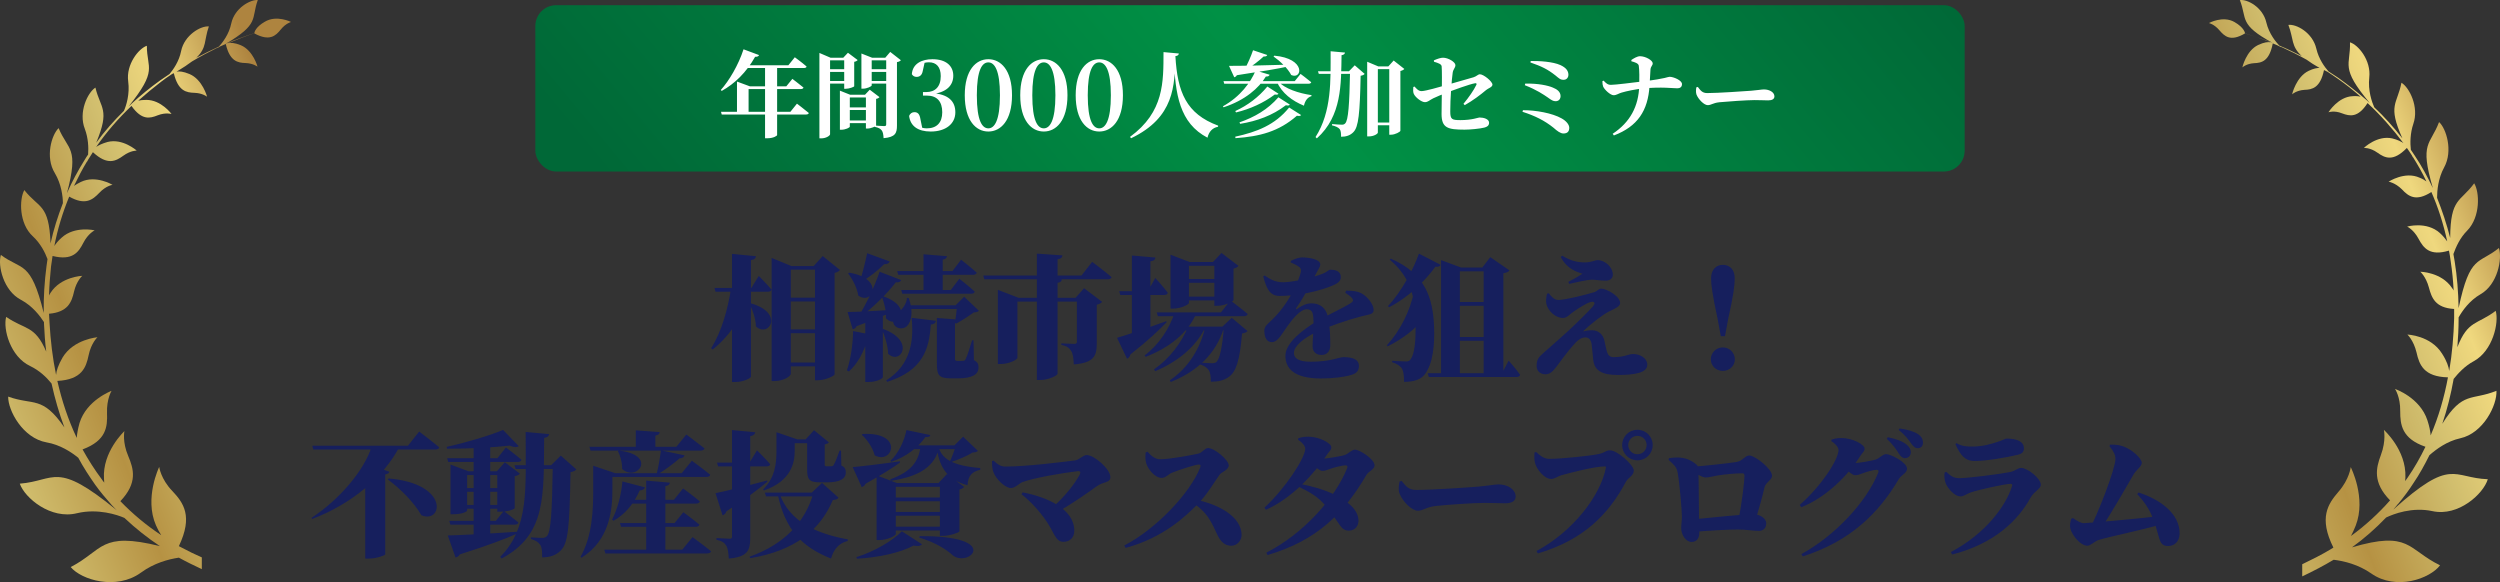 <svg width="962" height="224" viewBox="0 0 962 224" fill="none" xmlns="http://www.w3.org/2000/svg">
<rect x="0" y="0" width="962" height="224" fill="#333333" stroke="none"/>
<path d="M101.91 8.358C98.418 10.37 97.933 12.282 97.836 12.785C94.052 13.992 90.366 15.3 86.776 16.909C99.97 9.163 96.575 7.352 99.194 0.009C96.284 -0.193 90.269 3.127 89.007 8.962C88.134 13.287 85.515 16.507 84.254 17.915C81.343 19.223 78.433 20.732 75.522 22.241C79.694 18.317 78.433 15.702 80.373 10.169C77.269 9.867 70.963 13.489 69.701 19.625C68.925 23.649 66.597 26.868 65.239 28.478C63.977 29.283 62.813 30.188 61.552 30.993C57.769 33.709 54.179 36.626 50.686 39.845C50.395 40.047 50.298 40.248 50.201 40.348C49.91 40.55 49.619 40.851 49.425 41.053C60.873 26.768 56.507 26.566 56.507 17.613C53.403 18.619 48.455 24.756 49.328 31.294C50.007 36.224 48.552 40.751 47.679 42.662C43.798 46.485 40.209 50.509 37.007 54.935C42.44 41.958 38.657 41.857 36.716 33.709C33.709 35.62 30.119 43.165 32.642 49.603C34 53.225 34.097 56.846 33.903 59.462C33.418 60.166 32.933 60.87 32.545 61.574C30.022 65.598 27.694 69.924 25.753 74.35C30.507 56.544 26.142 57.953 22.552 49.301C19.836 51.917 17.313 60.468 21.097 66.604C23.619 70.829 24.201 75.658 24.201 78.173C22.261 83.203 20.612 88.333 19.448 93.665C18.865 78.274 14.985 80.286 9.358 73.143C7.418 76.564 7.224 86.02 12.656 90.949C15.567 93.665 17.313 97.085 18.283 99.701C18.186 100.606 17.992 101.512 17.895 102.417C17.119 108.352 16.731 114.388 16.828 120.424C11.783 100.003 8.388 104.127 0.336 98.091C-0.926 102.216 1.306 111.873 8.097 115.394C12.462 117.708 15.373 121.531 16.925 123.945C16.925 124.146 16.925 124.247 16.925 124.448C17.119 128.07 17.313 131.691 17.798 135.313C13.433 125.052 9.649 126.963 2.373 121.933C1.112 126.561 3.925 137.224 11.589 140.845C15.179 142.556 17.895 145.171 19.836 147.585C21.097 153.32 22.746 159.054 24.783 164.486C16.246 152.112 12.947 156.136 3.149 152.615C3.052 157.947 8.776 168.61 17.895 170.22C23.134 171.125 27.403 173.942 30.119 176.155C32.059 179.777 34.291 183.197 36.619 186.517C38.559 189.233 40.694 191.748 42.925 194.263C43.022 194.464 43.216 194.565 43.313 194.665C43.895 195.269 44.38 195.872 44.962 196.375C21.388 177.061 21.485 185.008 7.612 186.114C9.552 191.647 19.544 199.997 29.634 197.482C37.589 195.571 45.157 198.085 47.873 199.293C52.142 203.317 56.701 206.938 61.552 210.157C38.462 204.423 39.821 211.666 27.209 218.205C31.283 223.134 44.769 227.259 54.276 220.318C59.224 216.696 64.754 215.187 68.828 214.584C71.739 216.193 74.649 217.601 77.657 219.01V214.483C75.134 213.376 72.612 212.169 70.186 210.861C69.701 210.66 69.313 210.358 68.828 210.157C74.358 198.588 70.575 193.458 66.306 188.931C61.843 184.304 61.261 179.676 61.261 179.676C61.261 179.676 55.44 191.647 60 202.109C60.679 203.618 61.358 204.926 62.037 205.932C56.41 202.21 51.075 197.784 46.321 192.854C53.015 185.813 51.462 180.481 49.328 175.451C47 170.019 47.873 165.894 47.873 165.894C47.873 165.894 39.336 173.841 40.015 184.203C40.015 184.706 40.112 185.31 40.112 185.712C39.821 185.31 39.433 184.907 39.142 184.404C36.425 180.783 34 176.96 31.768 172.936C40.985 169.516 41.373 164.184 41.179 158.953C40.985 153.521 42.925 150.402 42.925 150.402C42.925 150.402 33.321 153.923 30.604 162.776C29.925 165.19 29.634 167.001 29.537 168.51C26.239 161.569 23.813 154.225 22.067 146.579C31.574 146.076 33.127 141.348 34.097 136.721C35.067 131.993 37.492 129.78 37.492 129.78C37.492 129.78 28.373 130.484 24.104 137.526C22.358 140.544 21.679 142.757 21.582 144.266C20.224 137.727 19.448 130.987 19.059 124.247C18.962 123.04 18.962 121.933 18.865 120.726C26.142 120.122 27.597 116.199 28.47 112.276C29.44 108.051 31.671 106.139 31.671 106.139C31.671 106.139 23.425 106.441 19.448 112.678C19.253 113.08 18.962 113.382 18.865 113.684C18.962 109.962 19.253 106.24 19.642 102.518C19.836 101.21 20.03 99.802 20.224 98.494C27.888 100.405 30.216 97.085 32.059 93.464C33.903 89.842 36.425 88.635 36.425 88.635C36.425 88.635 28.761 86.825 23.716 91.452C22.358 92.659 21.485 93.766 20.903 94.671C22.164 88.132 24.104 81.795 26.627 75.658C32.836 79.179 35.649 76.865 38.172 74.25C40.791 71.433 43.313 71.131 43.313 71.131C43.313 71.131 36.813 67.208 31.089 70.025C30.022 70.528 29.246 71.031 28.47 71.534C30.022 68.314 31.671 65.095 33.515 62.077C33.515 62.279 33.418 62.379 33.418 62.379C33.612 62.077 33.709 61.776 33.903 61.474C34.485 60.468 35.164 59.562 35.746 58.556C41.373 63.788 44.575 61.977 47.388 59.965C50.298 57.852 52.627 57.953 52.627 57.953C52.627 57.953 47.194 53.124 41.373 54.633C39.239 55.237 37.88 55.941 37.007 56.544C40.985 50.81 45.545 45.579 50.589 40.751C54.567 46.384 57.672 45.579 60.679 44.372C63.783 43.165 66.015 43.869 66.015 43.869C66.015 43.869 62.037 38.437 56.313 38.437C55.052 38.437 54.082 38.538 53.209 38.739C56.022 36.224 58.933 33.809 61.94 31.496C63.201 30.49 64.56 29.584 65.918 28.679C66.209 28.478 66.5 28.277 66.888 28.176C68.537 35.117 71.739 35.62 74.843 35.721C77.948 35.821 79.694 37.23 79.694 37.23C79.694 37.23 77.948 30.59 72.903 28.478C70.478 27.472 68.925 27.371 67.955 27.572C70.478 26.063 72.418 24.756 73.873 23.649C77.075 21.738 80.47 19.927 83.769 18.317C83.672 18.418 83.575 18.519 83.575 18.519C83.963 18.317 84.448 18.016 84.836 17.814C85.515 17.513 86.194 17.211 86.873 16.909C88.425 23.649 91.53 24.152 94.44 24.253C97.448 24.353 99.097 25.661 99.097 25.661C99.097 25.661 97.448 19.424 92.694 17.412C90.269 16.406 88.716 16.406 87.843 16.607C91.142 15.199 94.537 13.891 97.933 12.785C97.933 12.885 97.933 12.885 97.933 12.885C103.754 16.004 106.082 13.79 108.022 11.376C109.963 8.962 112 8.459 112 8.459C112 8.459 106.47 5.642 101.91 8.358Z" fill="url(#paint0_linear_461_913)"/>
<rect x="206" y="2" width="550" height="64" rx="8" fill="url(#paint1_linear_461_913)"/>
<path d="M277.436 43.016H304.148L306.668 39.884C306.668 39.884 309.476 42.008 311.24 43.484C311.132 43.88 310.7 44.06 310.196 44.06H277.724L277.436 43.016ZM294.392 25.124H299.036V51.98C299 52.268 297.632 53.204 295.256 53.204H294.392V25.124ZM286.04 33.224H302.564L304.904 30.344C304.904 30.344 307.532 32.324 309.188 33.692C309.08 34.088 308.684 34.268 308.144 34.268H286.04V33.224ZM283.592 33.224V31.388L288.56 33.224H288.056V43.664H283.592V33.224ZM286.112 18.968L292.088 21.2C291.908 21.632 291.404 21.92 290.576 21.848C287.156 27.932 282.692 32.216 277.724 34.988L277.364 34.628C280.568 31.064 284.132 25.052 286.112 18.968ZM286.148 25.124H303.356L305.84 22.028C305.84 22.028 308.612 24.044 310.376 25.592C310.304 25.988 309.908 26.168 309.368 26.168H285.644L286.148 25.124ZM323.192 36.464V34.88L327.152 36.464H334.928V37.508H327.008V48.74C327.008 49.1 325.352 49.928 323.732 49.928H323.192V36.464ZM325.136 46.364H335.036V47.372H325.136V46.364ZM325.136 41.324H335.036V42.332H325.136V41.324ZM333.2 36.464H332.84L334.676 34.52L338.42 37.364C338.24 37.652 337.772 37.94 337.124 38.048V48.308C337.088 48.596 335.18 49.46 333.848 49.46H333.2V36.464ZM315.308 22.208V20.372L319.592 22.208H326.252V23.216H319.412V51.656C319.412 52.196 317.9 53.24 315.992 53.24H315.308V22.208ZM331.472 22.208V20.588L335.576 22.208H342.632V23.216H335.432V32.864C335.432 33.224 333.668 34.124 332.012 34.124H331.472V22.208ZM341.012 22.208H340.652L342.56 19.976L346.664 23.18C346.412 23.468 345.908 23.792 345.152 23.9V48.272C345.152 51.152 344.612 52.772 340.004 53.168C339.932 51.836 339.752 50.792 339.32 50.216C338.816 49.568 338.168 49.136 336.584 48.812V48.308C336.584 48.308 339.608 48.524 340.292 48.524C340.868 48.524 341.012 48.272 341.012 47.804V22.208ZM324.848 22.208H324.488L326.288 20.3L330.032 23.108C329.816 23.36 329.384 23.684 328.7 23.792V33.188C328.664 33.44 326.756 34.16 325.496 34.16H324.848V22.208ZM317.288 26.636H326.072V27.68H317.288V26.636ZM317.288 31.172H326.072V32.18H317.288V31.172ZM333.92 26.636H342.776V27.68H333.92V26.636ZM333.92 31.172H342.776V32.18H333.92V31.172ZM358.148 50.612C353.144 50.612 350.3 48.452 349.832 44.636C350.192 43.628 351.02 43.16 351.848 43.16C353.108 43.16 353.864 43.808 354.188 45.86L354.944 49.568L353.252 48.488C354.368 49.064 355.268 49.388 356.636 49.388C360.452 49.388 362.576 47.192 362.576 43.196C362.576 39.056 360.56 36.788 356.672 36.788H355.16V35.42H356.492C359.768 35.42 362 33.44 362 29.3C362 25.808 360.344 23.972 357.464 23.972C356.348 23.972 355.196 24.224 353.828 24.836L355.844 23.864L355.052 27.428C354.728 29.048 353.792 29.588 352.676 29.588C351.884 29.588 351.236 29.192 350.876 28.544C351.164 24.476 354.728 22.784 358.796 22.784C364.124 22.784 366.824 25.412 366.824 29.12C366.824 32.792 364.34 35.672 358.184 36.284V35.78C365.06 36.14 367.616 39.02 367.616 43.232C367.616 47.624 363.944 50.612 358.148 50.612ZM380.316 50.612C375.564 50.612 371.244 46.436 371.244 36.644C371.244 26.924 375.564 22.784 380.316 22.784C385.068 22.784 389.424 26.924 389.424 36.644C389.424 46.436 385.068 50.612 380.316 50.612ZM380.316 49.388C382.62 49.388 384.78 46.544 384.78 36.644C384.78 26.816 382.62 24.008 380.316 24.008C377.976 24.008 375.888 26.78 375.888 36.644C375.888 46.58 377.976 49.388 380.316 49.388ZM401.656 50.612C396.904 50.612 392.584 46.436 392.584 36.644C392.584 26.924 396.904 22.784 401.656 22.784C406.408 22.784 410.764 26.924 410.764 36.644C410.764 46.436 406.408 50.612 401.656 50.612ZM401.656 49.388C403.96 49.388 406.12 46.544 406.12 36.644C406.12 26.816 403.96 24.008 401.656 24.008C399.316 24.008 397.228 26.78 397.228 36.644C397.228 46.58 399.316 49.388 401.656 49.388ZM422.996 50.612C418.244 50.612 413.924 46.436 413.924 36.644C413.924 26.924 418.244 22.784 422.996 22.784C427.748 22.784 432.104 26.924 432.104 36.644C432.104 46.436 427.748 50.612 422.996 50.612ZM422.996 49.388C425.3 49.388 427.46 46.544 427.46 36.644C427.46 26.816 425.3 24.008 422.996 24.008C420.656 24.008 418.568 26.78 418.568 36.644C418.568 46.58 420.656 49.388 422.996 49.388ZM452.292 21.596C453.084 35.456 456.468 43.808 468.744 48.344L468.708 48.776C466.548 49.172 465.18 50.684 464.64 52.988C453.948 47.372 452.148 36.572 451.68 21.668L452.292 21.596ZM452.292 21.596C452.004 32.9 452.004 45.176 435.228 53.204L434.832 52.664C448.008 43.052 447.684 31.46 447.72 20.048L453.624 20.588C453.552 21.128 453.228 21.488 452.292 21.596ZM487.68 33.296L491.964 36.068C491.748 36.428 491.316 36.5 490.56 36.356C486.168 39.632 481.092 41.936 475.62 43.268L475.332 42.728C480.084 40.568 484.296 37.4 487.68 33.296ZM491.928 37.436L496.32 40.244C496.068 40.64 495.636 40.676 494.808 40.496C489.624 44.456 483.756 46.58 477.204 47.66L476.952 47.084C482.784 45.068 487.86 42.116 491.928 37.436ZM496.068 41.36L500.676 44.276C500.388 44.636 499.884 44.708 499.056 44.528C492.072 50.648 484.728 52.52 475.404 53.168L475.332 52.592C483.612 50.792 490.632 48.092 496.068 41.36ZM472.92 25.34C476.988 25.376 486.24 25.16 496.104 24.872L496.14 25.484C491.784 26.456 485.448 27.5 475.944 28.94C475.692 29.408 475.296 29.66 474.936 29.732L472.92 25.34ZM490.344 21.416C502.692 22.532 501.108 30.776 496.86 28.868C495.564 26.312 492.504 23.432 490.056 21.74L490.344 21.416ZM482.172 19.328L487.644 21.164C487.5 21.56 487.032 21.812 486.24 21.74C484.584 23.324 481.704 25.52 479.256 27.032H478.752C479.976 24.872 481.416 21.596 482.172 19.328ZM470.796 31.208H498.228L500.46 28.436C500.46 28.436 502.98 30.308 504.564 31.64C504.456 32.036 504.06 32.216 503.556 32.216H471.084L470.796 31.208ZM491.748 31.208C494.268 34.16 499.92 35.924 504.672 36.608L504.636 37.004C503.16 37.436 502.188 38.732 501.756 40.676C497.148 38.768 493.296 35.852 491.316 31.46L491.748 31.208ZM483.18 27.14L488.544 28.76C488.4 29.228 487.932 29.516 487.104 29.444C484.44 33.872 479.112 38.588 470.832 41.288L470.58 40.892C477.276 37.22 481.272 31.64 483.18 27.14ZM527.964 47.156H536.712V48.2H527.964V47.156ZM534.588 25.556H534.228L536.28 23.288L540.384 26.528C540.132 26.852 539.628 27.14 538.872 27.32V50.324C538.836 50.72 536.856 51.836 535.272 51.836H534.588V25.556ZM507.156 27.428H521.016V28.436H507.48L507.156 27.428ZM512.016 19.724L517.56 20.228C517.452 20.768 517.128 21.092 516.228 21.236C516.048 32.288 516.372 44.636 506.724 53.24L506.22 52.736C512.484 42.908 512.016 30.992 512.016 19.724ZM519.504 27.428H519.072L521.304 25.124L525.12 28.436C524.832 28.796 524.364 29.012 523.572 29.156C523.284 43.592 522.78 48.848 520.8 50.828C519.612 52.088 517.992 52.628 516.048 52.628C516.048 51.224 515.94 50.252 515.508 49.676C514.968 49.028 513.96 48.56 512.556 48.236L512.592 47.732C513.744 47.84 515.616 47.984 516.336 47.984C516.948 47.984 517.272 47.84 517.596 47.516C518.856 46.364 519.252 40.1 519.504 27.428ZM526.092 25.556V23.756L530.376 25.556H536.928V26.6H530.196V51.008C530.196 51.512 528.612 52.484 526.812 52.484H526.092V25.556ZM551.76 23.216C553.2 22.604 554.388 22.208 555.288 22.208C557.304 22.208 560.04 23.9 560.04 25.052C560.04 26.132 559.212 26.528 558.996 27.968C558.636 30.308 558.024 38.3 558.06 42.836C558.06 45.932 558.636 46.22 561.984 46.22C566.484 46.22 568.86 45.212 569.292 45.212C570.912 45.212 573 45.788 573 47.228C573 48.416 572.136 48.848 571.164 49.1C569.472 49.532 565.728 49.892 563.568 49.892C557.016 49.892 554.748 49.208 554.712 43.916C554.712 41.576 554.784 37.544 554.82 34.988C554.856 31.892 554.892 27.104 554.748 25.52C554.64 24.692 553.596 24.296 551.796 23.756L551.76 23.216ZM544.308 33.296C545.064 34.124 545.82 35.06 547.008 35.06C548.52 35.06 554.028 33.44 556.224 32.828C559.032 32 564.864 30.344 567.024 29.732C568.212 29.372 568.716 28.58 569.472 28.58C570.876 28.58 574.296 31.352 574.296 32.576C574.296 33.548 572.568 34.016 571.884 34.628C569.58 36.572 566.808 38.66 563.64 40.46L563.136 39.956C565.224 37.436 567.06 34.808 568.104 32.648C568.32 32.216 568.104 31.928 567.6 32.036C565.44 32.396 559.104 34.736 556.512 35.744C554.928 36.356 552.948 37.112 551.508 37.832C549.96 38.588 549.528 39.308 548.268 39.308C546.972 39.308 544.596 37.436 544.02 36.104C543.696 35.348 543.768 34.448 543.84 33.476L544.308 33.296ZM603.528 28.868C603.528 29.588 602.988 30.704 601.728 30.704C600.432 30.74 599.964 30.2 598.56 29.048C595.5 26.636 593.196 25.52 588.912 24.044L589.02 23.468C592.44 23.432 597.516 23.72 600.468 25.052C602.772 26.132 603.528 27.356 603.528 28.868ZM586.896 32.18C591.756 32.036 595.68 32.9 597.516 33.692C599.172 34.34 600.504 35.348 600.504 36.968C600.504 38.012 599.892 38.948 598.596 38.948C597.624 38.948 596.976 38.516 595.536 37.472C593.988 36.428 591.396 34.592 586.752 32.792L586.896 32.18ZM586.032 42.404C590.892 42.368 597.336 43.52 600.936 45.572C602.736 46.58 603.852 47.984 603.852 49.172C603.852 50.396 603.312 51.368 601.62 51.368C600.468 51.368 599.208 50.432 597.768 49.136C594.348 46.4 590.676 44.564 585.852 43.016L586.032 42.404ZM634.74 33.08C634.128 42.584 630.168 48.668 621.024 52.124L620.556 51.476C627.216 47.084 630.564 40.964 630.78 32.9C630.852 30.452 630.852 26.924 630.6 25.268C630.456 24.332 628.944 23.9 627.756 23.576V23.072C628.548 22.532 629.988 21.632 631.068 21.632C633.192 21.632 635.964 23.216 635.964 24.368C635.964 25.304 635.208 25.412 635.1 26.816C634.956 28.796 634.848 31.208 634.74 33.08ZM616.596 31.244L617.064 31.028C617.964 32 618.684 32.684 619.908 32.648C621.6 32.648 628.368 31.784 632.544 31.28C641.328 30.2 641.688 29.552 642.48 29.552C643.92 29.552 647.232 30.884 647.232 32.36C647.232 33.548 646.404 33.98 645.432 33.98C643.776 33.98 639.384 33.368 632.58 34.016C629.628 34.268 625.74 35.096 623.976 35.636C622.896 35.924 622.032 36.644 620.916 36.644C619.692 36.644 617.388 34.52 616.884 33.296C616.704 32.828 616.596 32.144 616.596 31.244ZM653.316 33.44C654.396 34.844 655.044 35.816 656.952 35.816C660.804 35.816 671.676 35.096 673.836 34.916C676.248 34.736 677.868 34.412 678.768 34.412C680.928 34.412 682.8 35.528 682.8 37.076C682.8 38.12 681.9 38.624 680.388 38.624C678.984 38.624 677.724 38.516 675.168 38.516C672.432 38.516 664.404 39.056 661.632 39.344C659.04 39.632 658.5 40.46 657.132 40.46C655.692 40.46 653.496 38.156 652.812 36.392C652.524 35.564 652.596 34.52 652.74 33.62L653.316 33.44Z" fill="white"/>
<path d="M300.456 114.544H317.72V116H300.456V114.544ZM300.456 126.764H317.72V128.22H300.456V126.764ZM300.404 139.504H317.668V140.96H300.404V139.504ZM274.924 110.8H289.12L291.98 106.172C291.98 106.172 295.152 109.396 296.868 111.424C296.712 111.996 296.192 112.256 295.464 112.256H275.34L274.924 110.8ZM281.32 110.8H288.496V111.632C286.364 120.94 281.424 128.688 274.248 134.512L273.624 133.992C277.628 127.804 280.124 118.808 281.32 110.8ZM281.684 97.696L290.888 98.58C290.784 99.36 290.42 99.88 288.964 100.088V144.964C288.964 145.536 285.896 146.992 283.14 146.992H281.684V97.696ZM288.964 116.728C302.016 120.472 295.828 130.144 290.888 125.62C290.784 122.656 289.64 119.328 288.444 116.988L288.964 116.728ZM296.92 102.376V99.256L304.564 102.376H317.408V103.78H304.304V143.82C304.304 144.808 301.444 146.628 298.116 146.628H296.92V102.376ZM313.612 102.376H313.092L316.576 98.528L323.232 103.884C322.868 104.352 322.244 104.768 321.152 105.028V144.08C321.1 144.6 317.616 146.316 314.808 146.316H313.612V102.376ZM345.228 104.3H366.496L369.824 99.932C369.824 99.932 373.62 102.896 375.856 104.924C375.7 105.496 375.128 105.756 374.4 105.756H345.644L345.228 104.3ZM346.788 111.58H365.872L369.148 107.264C369.148 107.264 372.892 110.176 375.076 112.204C374.972 112.776 374.4 113.036 373.672 113.036H347.204L346.788 111.58ZM355.368 97.852L364.416 98.58C364.312 99.204 364 99.672 362.752 99.932V112.464H355.368V97.852ZM349.544 117.456H370.032V118.912H349.544V117.456ZM348.972 114.648L349.7 114.7C351.52 119.9 350.792 123.8 348.92 125.568C347.568 126.868 344.708 126.608 343.876 124.58C343.148 122.76 344.136 121.148 345.696 120.212C347.048 119.224 348.972 116.78 348.972 114.648ZM368.316 117.456H367.744L371.02 114.18L376.688 119.588C376.272 120.004 375.752 120.16 374.712 120.212C372.944 121.512 369.98 123.436 367.952 124.528L367.484 124.216C367.744 122.396 368.16 119.224 368.316 117.456ZM350.792 122.292L360.152 123.436C359.996 124.268 359.476 124.788 358.176 124.892C357.552 134.252 355.212 142.572 341.38 146.94L341.016 146.368C350.584 140.388 351.676 130.872 350.792 122.292ZM360.516 122.344L369.148 123.02C369.044 123.748 368.628 124.216 367.484 124.372V138.048C367.484 138.62 367.64 138.88 368.316 138.88H369.564C370.032 138.88 370.396 138.88 370.656 138.828C371.124 138.828 371.28 138.724 371.592 138.152C372.112 137.216 373.048 134.252 374.088 130.924H374.608L374.764 138.568C376.272 139.348 376.532 140.18 376.532 141.428C376.532 144.08 374.14 145.588 368.628 145.588H365.872C361.14 145.588 360.516 144.236 360.516 139.92V122.344ZM332.956 121.772L339.716 121.252V145.172C339.716 145.536 337.636 146.992 334.204 146.992H332.956V121.772ZM333.684 97.436L342.368 100.608C342.16 101.284 341.432 101.7 340.236 101.648C337.636 104.248 334.412 106.744 331.552 108.356L330.928 107.992C331.812 105.444 332.904 101.18 333.684 97.436ZM338.468 104.56L346.788 107.784C346.528 108.408 345.852 108.772 344.708 108.616C341.588 112.724 336.076 118.288 330.772 122.188H330.044C333.32 117.248 336.7 109.812 338.468 104.56ZM326.144 120.056C329.16 120.056 336.388 119.692 343.668 119.224V119.9C340.652 121.252 336.076 123.124 329.628 125.516C329.316 126.192 328.744 126.608 328.12 126.712L326.144 120.056ZM326.82 104.924C340.756 107.264 335.608 117.716 330.252 113.712C329.836 110.748 328.016 107.42 326.352 105.184L326.82 104.924ZM339.872 114.024C352.04 118.184 345.488 127.128 340.912 122.5C341.068 119.64 340.236 116.468 339.352 114.232L339.872 114.024ZM339.924 126.608C352.404 131.236 346.476 140.648 341.744 136.124C341.692 133.004 340.496 129.416 339.404 126.816L339.924 126.608ZM328.276 127.388L335.868 128.896C335.712 129.572 335.14 130.092 333.996 130.144C332.384 135.552 329.94 140.024 326.664 142.936L325.884 142.52C327.288 138.464 328.172 132.744 328.276 127.388ZM378.352 106.016H416.156L420.264 100.764C420.264 100.764 424.944 104.248 427.752 106.64C427.596 107.212 426.972 107.472 426.192 107.472H378.768L378.352 106.016ZM398.996 106.64L408.616 107.524C408.512 108.148 408.2 108.668 406.952 108.824V143.82C406.952 144.496 403.416 146.212 400.504 146.212H398.996V106.64ZM398.996 97.592L408.824 98.268C408.72 98.996 408.408 99.516 406.952 99.776V106.328H398.996V97.592ZM414.388 114.596H413.868L417.144 110.904L424.112 116.156C423.748 116.572 423.124 117.04 422.032 117.248V132.224C422.032 136.904 420.992 139.608 413.192 140.232C413.088 137.84 412.88 136.176 412.204 135.084C411.528 134.044 410.748 133.16 408.408 132.744V132.12C408.408 132.12 412.256 132.328 413.452 132.328C414.18 132.328 414.388 132.016 414.388 131.444V114.596ZM383.968 114.596V111.528L391.976 114.596H416.884V116.052H391.508V137.632C391.508 138.412 388.232 140.076 385.06 140.076H383.968V114.596ZM454.116 107.368H471.12V108.824H454.116V107.368ZM454.116 114.128H471.12V115.584H454.116V114.128ZM445.12 120.212H469.82L473.46 115.584C473.46 115.584 477.62 118.704 480.116 120.836C479.96 121.408 479.388 121.668 478.608 121.668H445.536L445.12 120.212ZM453.804 125.672H474.708V127.128H452.764L453.804 125.672ZM452.036 120.212H460.148V121.044C456.768 128.376 449.904 133.784 440.856 137.32L440.44 136.748C446.004 132.64 450.008 126.348 452.036 120.212ZM457.184 125.672H463.528V126.504C459.94 133.628 453.18 139.14 444.548 142.832L444.028 142.156C450.06 137.996 454.688 131.808 457.184 125.672ZM463.84 125.672H470.86V126.504C467.844 135.812 461.292 142.624 450.528 146.992L450.112 146.368C457.444 141.428 461.864 133.992 463.84 125.672ZM430.664 112.048H441.74L444.548 106.952C444.548 106.952 447.772 110.488 449.384 112.672C449.228 113.244 448.708 113.504 447.98 113.504H431.08L430.664 112.048ZM435.552 98.32L444.6 99.1C444.496 99.828 444.184 100.348 442.676 100.556V128.948L435.552 131.132V98.32ZM429.832 129.988C432.952 129.104 441.064 126.4 448.76 123.592L448.916 124.008C446.212 126.816 441.688 131.132 434.98 136.384C434.824 137.112 434.356 137.788 433.68 138.048L429.832 129.988ZM470.964 125.672H470.392L473.98 122.292L480.064 127.388C479.648 127.856 479.024 128.168 477.932 128.324C477.1 138.568 475.696 143.144 472.732 145.12C470.912 146.368 468.832 146.888 465.92 146.888C465.92 144.912 465.764 143.248 465.036 142.312C464.308 141.324 463.164 140.596 461.24 140.076V139.504C462.8 139.608 465.296 139.764 466.336 139.764C467.116 139.764 467.532 139.66 468 139.348C469.3 138.308 470.34 133.836 470.964 125.672ZM450.424 100.816V98.008L457.756 100.816H470.652V102.272H457.496V116.572C457.496 117.196 454.376 118.756 451.412 118.756H450.424V100.816ZM467.272 100.816H466.752L470.028 97.332L476.58 102.324C476.268 102.688 475.644 103.156 474.656 103.364V115.48C474.604 116 471.172 117.664 468.572 117.664H467.272V100.816ZM486.668 106.016C488.332 107.16 490.568 108.72 494.052 108.616C498.888 108.408 506.168 106.484 509.184 105.236C510.692 104.612 511.264 103.78 511.888 103.78C514.124 103.78 515.944 104.456 515.944 106.692C515.944 107.524 515.528 108.512 513.916 109.344C511.628 110.592 502.476 113.868 492.336 113.868C488.332 113.868 487.188 110.436 486.096 106.328L486.668 106.016ZM511.888 132.9C511.888 134.98 510.744 136.592 508.56 136.592C506.688 136.592 505.076 135.604 505.076 133.212C505.076 131.028 505.44 127.96 505.44 124.424C505.44 120.472 505.076 119.016 502.788 119.016C500.24 119.016 497.12 123.124 495.508 125.36C493.584 127.908 491.92 131.496 489.58 131.652C487.396 131.756 486.564 129.832 486.512 127.336C486.46 125.36 488.124 124.476 489.996 122.552C496.86 115.688 500.084 106.796 500.5 104.924C500.708 104.144 500.76 103.364 499.876 102.688C499.044 102.064 498.056 101.596 496.652 100.972L496.704 100.4C498.004 99.724 499.824 99.048 500.968 99.048C503.464 99.048 508.04 99.672 508.04 101.752C508.04 102.48 507.676 102.948 507.208 103.832C506.428 105.236 505.544 106.848 504.868 108.148C504.296 109.136 502.632 112.984 498.784 118.548C498.524 118.912 498.732 119.172 499.148 118.86C501.072 117.508 502.684 116.728 504.712 116.728C508.092 116.728 510.276 118.652 510.952 121.876C511.836 125.62 511.888 130.144 511.888 132.9ZM517.972 111.84C520.936 111.84 522.392 112.1 523.9 112.88C525.98 113.972 528.58 116.988 528.58 119.276C528.58 121.148 526.552 120.992 523.692 121.772C518.648 123.072 510.432 125.88 506.168 127.96C501.748 130.144 497.9 133.056 497.9 135.864C497.9 137.528 499.2 139.192 504.296 139.192C512.096 139.192 515.164 137.424 516.984 137.424C519.896 137.424 522.912 137.996 522.912 140.804C522.912 142.624 522.08 143.612 520.104 144.236C517.348 145.12 512.668 145.64 508.3 145.64C497.848 145.64 494.624 141.688 494.624 136.904C494.624 131.808 501.696 126.608 506.844 123.54C510.484 121.408 516.932 118.444 519.792 116.624C520.728 116.052 520.884 115.428 520.208 114.648C519.688 114.024 518.544 113.192 517.66 112.672L517.972 111.84ZM549.38 143.612H577.98L580.528 138.776C580.528 138.776 583.544 142.156 584.948 144.236C584.792 144.808 584.324 145.068 583.596 145.068H549.796L549.38 143.612ZM558.792 116.208H574.808V117.664H558.792V116.208ZM558.792 129.676H574.808V131.132H558.792V129.676ZM554.528 102.948V100.088L562.224 102.948H570.388L573.456 98.944L580.84 104.04C580.476 104.612 579.852 104.924 578.5 105.132V144.496H570.908V104.404H561.756V144.496H554.528V102.948ZM534.768 99.932L535.184 99.516C548.6 105.392 551.304 114.7 551.824 125.412C552.136 132.692 551.408 139.868 548.288 144.028C546.728 146.108 543.92 146.94 540.28 146.94C540.28 144.392 540.02 142.52 539.292 141.584C538.668 140.804 537.524 139.92 535.704 139.4V138.828C535.704 138.828 539.24 139.088 541.06 139.088C541.944 139.088 542.36 138.88 542.776 138.308C544.388 136.124 544.752 131.132 544.752 125.256C544.752 115.012 543.088 106.9 534.768 99.932ZM546 97.592L554.372 101.908C554.112 102.428 553.592 102.792 552.344 102.636C548.496 107.888 542.256 114.284 534.508 118.236L534.092 117.768C539.396 112.152 543.972 103.416 546 97.592ZM544.128 112.256L547.3 122.916C544.7 126.608 539.708 130.404 533.988 133.264L533.676 132.848C539.032 127.024 542.568 119.484 544.128 112.256ZM595.972 112.828C596.908 114.076 598.052 115.428 599.612 115.428C602.16 115.428 610.012 113.504 613.496 112.412C614.64 112.048 615.108 111.06 616.148 111.06C618.124 111.06 623.428 113.92 623.428 116.624C623.428 118.08 620.88 118.964 619.06 119.9C616.668 121.148 612.092 124.632 609.128 127.544C610.116 127.284 611.416 127.076 612.612 127.076C615.108 127.076 616.824 128.74 617.344 130.924C617.708 132.692 618.228 135.084 618.488 135.76C618.904 136.852 619.684 137.424 620.88 137.424C625.352 137.424 626.392 136.228 628.42 136.228C631.228 136.228 633.88 137.892 633.88 140.336C633.88 143.56 628.784 144.288 622.492 144.288C616.148 144.288 613.548 142.416 613.08 138.568C612.82 136.332 612.716 134.356 612.456 132.484C612.196 130.508 611.156 129.832 610.064 129.832C608.14 129.832 606.736 131.288 605.332 132.9C603.252 135.24 600.704 138.672 598.988 141.012C597.584 142.936 596.388 144.028 594.672 144.028C592.904 144.028 591.292 142.936 591.292 140.856C591.292 138.048 592.228 137.372 594.152 135.604C596.284 133.68 600.6 129.988 602.888 127.856C606.736 124.32 611.052 120.056 612.924 117.924C614.172 116.468 613.496 115.74 611.728 116.312C610.584 116.676 607.932 118.236 605.696 119.796C603.72 121.148 602.992 122.344 601.432 122.344C598.468 122.344 595.92 119.692 595.192 117.456C594.724 116.052 594.932 114.596 595.296 113.036L595.972 112.828ZM600.548 98.892L601.12 98.372C604.552 100.504 607.308 100.972 609.804 100.972C612.352 100.972 613.756 100.088 614.744 100.088C617.552 100.088 620.62 102.74 620.62 105.756C620.62 106.9 619.736 107.992 617.916 107.992C615.732 107.992 613.912 107.628 612.664 107.628C610.688 107.628 606.32 108.668 603.824 109.24L603.512 108.46C605.644 107.368 607.516 106.276 608.92 105.34C606.84 104.612 603.148 103.728 600.548 98.892ZM662.948 142.728C660.348 142.728 658.32 140.752 658.32 138.256C658.32 135.76 660.348 133.68 662.948 133.68C665.548 133.68 667.576 135.76 667.576 138.256C667.576 140.752 665.548 142.728 662.948 142.728ZM662.168 129.364L660.92 122.604C658.944 113.556 658.424 109.656 658.424 107.108C658.424 103.624 660.452 101.908 663 101.908C665.496 101.908 667.524 103.624 667.524 107.108C667.524 109.656 667.056 113.608 665.028 122.604L663.78 129.364H662.168ZM149.541 184.104C173.305 186.132 170.237 201.784 162.125 198.248C159.369 193.36 153.857 187.848 149.177 184.468L149.541 184.104ZM120.161 171.52H156.977L161.293 166.06C161.293 166.06 166.129 169.7 169.041 172.144C168.885 172.716 168.261 172.976 167.481 172.976H120.577L120.161 171.52ZM140.545 181.4L142.521 178.852L149.853 181.556C149.697 182.024 149.281 182.388 148.241 182.544V213.328C148.137 213.744 144.757 214.94 142.001 214.94H140.545V181.4ZM143.041 171.78H153.753C147.825 183.532 134.929 194.14 120.109 199.704L119.849 199.288C130.561 192.268 140.129 181.088 143.041 171.78ZM172.057 176.304H191.401L194.677 172.196C194.677 172.196 198.421 174.952 200.657 176.928C200.553 177.5 199.981 177.76 199.201 177.76H172.473L172.057 176.304ZM172.889 200.432H190.777L193.845 196.636C193.845 196.636 197.329 199.236 199.513 201.056C199.357 201.628 198.837 201.888 198.057 201.888H173.305L172.889 200.432ZM172.317 206.048C176.893 205.944 188.021 205.372 199.305 204.592L199.357 205.164C194.781 207.244 187.761 209.896 176.945 213.328C176.581 214.004 175.957 214.42 175.281 214.524L172.317 206.048ZM177.153 187.796H193.897V189.252H177.153V187.796ZM177.153 194.296H193.897V195.752H177.153V194.296ZM193.585 165.436L199.617 171.676C198.941 172.196 197.693 172.144 196.081 171.468C189.893 172.196 180.065 172.716 172.005 172.664L171.901 171.936C179.129 170.376 188.697 167.516 193.585 165.436ZM182.249 170.844L188.645 169.544V206.672C188.593 207.088 186.565 208.492 183.393 208.492H182.249V170.844ZM173.357 181.348V178.748L180.273 181.348H191.193L194.261 177.864L200.033 182.232C199.721 182.7 199.253 183.012 198.057 183.22V195.544C198.057 195.804 195.977 196.896 192.545 196.896H191.349V182.804H179.753V196.428C179.753 196.896 177.777 197.884 174.501 197.884H173.357V181.348ZM197.953 179.008H215.477V180.464H198.421L197.953 179.008ZM202.269 166.216L211.317 167.048C211.161 167.88 210.589 168.348 209.393 168.504C209.133 190.708 210.381 205.632 193.013 214.94L192.493 214.264C203.673 202.98 202.269 188.212 202.269 166.216ZM212.721 179.008H212.097L215.789 175.316L221.769 180.62C221.405 181.088 220.677 181.504 219.533 181.66C219.169 203.344 218.597 209.116 215.685 211.924C213.865 213.744 211.525 214.472 208.613 214.472C208.665 212.184 208.509 210.624 207.885 209.688C207.209 208.648 206.117 207.92 204.297 207.4V206.776C205.649 206.88 207.729 206.984 208.717 206.984C209.445 206.984 209.913 206.776 210.381 206.36C211.993 204.852 212.409 197.364 212.721 179.008ZM244.649 165.592L253.853 166.268C253.749 166.944 253.437 167.412 252.189 167.62V173.132H244.649V165.592ZM226.813 171.936H260.249L264.097 167.204C264.097 167.204 268.413 170.376 271.117 172.56C270.961 173.132 270.337 173.392 269.609 173.392H227.229L226.813 171.936ZM238.565 201.264H259.573L262.953 197.104C262.953 197.104 266.801 199.912 269.141 201.888C268.985 202.46 268.413 202.72 267.685 202.72H238.981L238.565 201.264ZM232.533 211.508H262.537L266.489 206.672C266.489 206.672 270.909 209.896 273.613 212.132C273.457 212.704 272.833 212.964 272.053 212.964H232.949L232.533 211.508ZM238.149 173.392C253.177 175.056 245.117 185.664 239.397 180.464C239.449 177.916 238.669 175.368 237.785 173.6L238.149 173.392ZM254.321 173.288L263.421 175.212C263.213 175.888 262.641 176.356 261.497 176.356C259.469 178.176 256.089 180.724 253.229 182.44H252.657C253.333 179.892 254.009 175.94 254.321 173.288ZM232.325 182.076H262.329L266.229 177.292C266.229 177.292 270.649 180.464 273.301 182.7C273.197 183.272 272.573 183.532 271.793 183.532H232.325V182.076ZM228.269 182.076V181.556V179.216L236.745 182.076H235.653V188.628C235.653 195.856 234.717 207.816 223.745 214.628L223.381 214.264C227.905 206.36 228.269 196.272 228.269 188.628V182.076ZM241.425 192.32H259.313L262.849 187.952C262.849 187.952 266.749 190.76 269.297 192.944C269.141 193.516 268.569 193.776 267.841 193.776H240.697L241.425 192.32ZM239.501 185.248L248.185 187.536C247.977 188.212 247.353 188.68 246.157 188.732C243.765 194.14 240.333 197.988 236.121 200.38L235.497 199.964C237.473 196.22 239.033 190.76 239.501 185.248ZM248.653 184.936L257.753 185.716C257.649 186.392 257.337 186.86 256.037 187.068V212.236H248.653V184.936ZM298.781 169.076V168.556V166.32L306.841 169.076H305.801V173.548C305.801 177.916 304.553 185.092 293.945 188.732L293.633 188.316C298.313 183.844 298.781 178.072 298.781 173.548V169.076ZM302.473 169.076H314.277V170.532H302.473V169.076ZM310.585 169.076H310.013L313.237 165.54L318.957 170.22C318.697 170.584 318.177 170.844 317.345 171V178.696C317.345 179.268 317.449 179.424 318.021 179.424H319.061C319.425 179.424 319.737 179.424 319.945 179.424C320.309 179.372 320.569 179.32 320.829 178.852C321.297 178.124 322.129 176.096 323.065 173.392H323.637L323.741 179.112C325.197 179.84 325.457 180.568 325.457 181.816C325.457 184.312 323.117 185.612 318.125 185.612H315.577C311.053 185.612 310.585 184.26 310.585 180.256V169.076ZM294.309 189.564H318.281V191.02H294.777L294.309 189.564ZM313.029 189.564H312.353L316.305 185.82L322.649 191.488C322.285 192.112 321.765 192.268 320.465 192.424C315.577 204.02 305.853 211.924 288.693 214.784L288.433 214.212C301.693 209.532 309.961 200.848 313.029 189.564ZM299.821 189.564C303.773 201.16 314.797 205.424 326.237 207.556L326.185 208.18C322.961 208.908 320.777 211.3 319.789 214.94C309.129 210.676 302.161 204.384 299.197 189.876L299.821 189.564ZM275.901 178.02H288.433L291.293 173.288C291.293 173.288 294.621 176.564 296.389 178.644C296.233 179.216 295.713 179.476 294.985 179.476H276.317L275.901 178.02ZM281.673 165.488L290.617 166.32C290.513 167.1 289.993 167.62 288.693 167.828V206.984C288.693 211.768 287.705 214.316 280.425 214.94C280.321 212.704 280.113 211.04 279.437 209.948C278.813 208.908 277.929 208.18 275.693 207.712V207.036C275.693 207.036 279.749 207.296 280.737 207.296C281.465 207.296 281.673 207.088 281.673 206.516V165.488ZM275.329 189.772C278.501 189.148 287.133 187.068 295.193 184.884L295.297 185.352C292.229 187.952 287.029 191.956 279.541 196.74C279.333 197.468 278.761 198.092 278.033 198.3L275.329 189.772ZM350.105 171.364H369.761V172.82H349.221L350.105 171.364ZM331.957 166.996C348.129 166.164 343.397 179.008 336.585 175.212C335.805 172.248 333.673 169.128 331.593 167.308L331.957 166.996ZM367.837 171.364H367.265L370.593 168.036L376.313 173.496C375.897 173.912 375.377 174.068 374.285 174.12C372.205 175.42 368.565 176.98 365.965 177.812L365.549 177.5C366.381 175.784 367.369 173.028 367.837 171.364ZM361.077 171.52C362.065 176.512 366.537 179.216 377.197 180.1V180.776C374.077 181.504 372.517 182.96 372.309 186.704C363.625 184.572 361.181 178.488 360.401 171.676L361.077 171.52ZM354.265 171.364H361.493C360.141 179.58 353.641 183.376 342.773 185.04L342.617 184.416C350.417 181.608 353.641 177.708 354.265 171.364ZM328.109 179.736C331.281 179.476 338.769 178.592 346.257 177.5L346.309 178.02C343.605 179.944 339.445 182.596 333.101 186.132C332.789 186.808 332.217 187.276 331.593 187.432L328.109 179.736ZM341.005 191.436H364.977V192.892H341.005V191.436ZM341.005 197H364.977V198.456H341.005V197ZM341.005 202.668H364.977V204.124H341.005V202.668ZM361.649 185.872H361.129L364.405 182.388L371.009 187.38C370.697 187.744 370.125 188.16 369.189 188.368V204.488C369.137 204.904 365.393 206.204 362.949 206.204H361.649V185.872ZM337.313 185.872V182.908L345.113 185.872H365.341V187.328H344.697V205.476C344.697 206.152 341.473 207.816 338.405 207.816H337.313V185.872ZM347.037 204.436L354.785 209.428C354.317 210.052 353.277 210.312 351.509 209.948C346.465 212.704 337.833 214.576 329.721 214.992L329.565 214.368C336.481 212.236 343.657 207.972 347.037 204.436ZM353.901 206.308C385.673 206.1 372.985 218.476 366.693 213.744C364.457 211.664 360.141 208.752 353.745 206.88L353.901 206.308ZM348.805 165.488L358.009 167.412C357.853 167.984 357.437 168.244 356.085 168.192C353.173 172.3 348.597 175.836 342.981 177.708L342.617 177.344C345.581 174.64 347.921 169.908 348.805 165.488ZM381.721 177.448L382.241 177.188C384.113 178.904 385.153 179.528 386.921 179.528C394.773 179.528 407.669 177.916 413.545 177.188C415.417 176.98 416.613 175.108 418.173 175.108C421.137 175.108 427.273 180.568 427.273 183.532C427.273 185.924 424.673 185.196 422.021 187.12C418.277 189.824 413.337 193.308 407.305 196.844L405.173 195.076C409.853 190.968 413.441 186.34 415.521 182.544C415.937 181.764 415.625 181.192 414.741 181.296C408.449 182.024 397.997 183.896 393.577 185.456C392.173 185.976 390.665 187.796 389.001 187.796C386.765 187.796 383.281 184.364 382.293 181.764C381.877 180.672 381.669 179.164 381.721 177.448ZM393.525 189.46C402.729 191.228 413.389 195.752 413.389 204.228C413.389 206.984 411.569 208.492 409.229 208.492C405.849 208.492 405.849 204.696 401.689 199.184C398.153 194.504 395.085 191.696 393.057 190.188L393.525 189.46ZM440.845 174.12L441.573 173.808C442.925 175.42 444.589 176.72 446.357 176.72C450.361 176.72 458.889 175.056 461.177 174.536C462.581 174.224 463.621 172.404 464.869 172.404C467.417 172.404 472.825 177.084 472.825 179.06C472.825 180.776 469.965 181.764 469.393 182.544C467.365 185.3 464.609 190.188 461.021 193.828C456.341 198.56 447.813 206.88 433.149 210.832L432.629 209.896C444.901 203.552 457.953 189.772 461.853 179.84C462.165 179.008 461.853 178.748 461.281 178.748C460.033 178.748 453.689 180.828 451.193 181.816C449.425 182.492 448.645 183.896 447.033 183.896C444.329 183.896 441.677 180.412 441.053 178.228C440.689 176.928 440.689 175.524 440.845 174.12ZM457.953 192.944L458.681 192.008C468.509 193.672 477.765 198.664 477.765 205.892C477.765 207.764 476.257 210 473.761 210C471.369 210 469.757 208.492 468.509 205.944C466.325 201.368 464.713 196.74 457.953 192.944ZM500.697 186.288C503.869 186.912 509.537 188.264 513.957 190.552C518.429 192.892 522.537 195.908 522.745 200.172C522.849 202.512 521.289 204.124 519.209 204.176C515.881 204.28 515.829 201.68 510.473 195.076C507.145 190.968 503.817 189.304 499.917 187.38L500.697 186.288ZM486.553 195.336C494.509 188.056 502.257 176.2 502.257 172.664C502.257 171.624 501.113 170.22 499.501 169.232L499.553 168.66C500.593 168.296 501.529 168.036 503.453 168.036C507.665 168.036 512.293 170.532 512.293 172.092C512.293 173.288 511.669 173.392 510.733 174.796C505.845 182.128 497.317 191.644 487.125 196.168L486.553 195.336ZM487.281 212.652C501.841 205.268 513.905 191.384 518.377 180.152C518.689 179.372 518.377 179.06 517.701 179.06C516.609 179.06 513.021 179.944 511.721 180.464C510.629 180.88 509.901 181.192 508.757 181.192C507.873 181.192 506.365 179.892 504.857 178.592L505.897 176.408C507.093 176.564 507.613 176.564 508.393 176.564C509.797 176.564 516.297 175.576 517.701 175.004C518.949 174.484 520.145 173.028 521.445 173.028C523.109 173.028 528.933 176.616 528.933 179.112C528.933 180.62 526.593 181.4 525.865 182.648C517.129 197.572 506.833 207.972 487.749 213.588L487.281 212.652ZM539.333 185.04C541.101 187.224 542.037 188.524 545.105 188.524C551.137 188.524 565.541 187.536 569.077 187.224C572.561 186.912 575.369 186.392 576.617 186.392C580.309 186.392 583.221 188.42 583.221 191.072C583.221 192.892 581.557 193.672 579.165 193.672C576.981 193.672 575.161 193.516 571.209 193.516C566.945 193.516 556.857 194.244 552.801 194.66C548.641 195.076 547.757 196.532 545.573 196.532C543.181 196.532 539.593 192.788 538.501 189.824C538.033 188.524 538.241 186.704 538.553 185.3L539.333 185.04ZM624.207 171.26C624.207 167.984 626.807 165.384 630.083 165.384C633.359 165.384 635.959 167.984 635.959 171.26C635.959 174.536 633.359 177.136 630.083 177.136C626.807 177.136 624.207 174.536 624.207 171.26ZM626.547 171.26C626.547 173.236 628.107 174.796 630.083 174.796C632.059 174.796 633.619 173.236 633.619 171.26C633.619 169.284 632.059 167.724 630.083 167.724C628.107 167.724 626.547 169.284 626.547 171.26ZM596.179 176.564C600.963 176.564 612.299 175.368 615.263 174.692C617.811 174.12 617.811 173.288 619.527 173.288C622.387 173.288 628.679 178.956 628.679 181.036C628.679 183.116 626.547 183.688 625.663 185.352C619.007 197.884 609.387 207.764 591.759 212.964L591.239 212.028C605.071 204.644 615.783 190.968 617.967 179.944C618.019 179.684 617.863 179.476 617.603 179.476C613.443 179.476 603.667 182.076 600.703 182.908C599.611 183.22 598.207 184.312 596.907 184.312C594.203 184.312 591.187 180.412 590.667 178.124C590.303 176.564 590.407 175.524 590.459 174.172L591.083 173.912C592.799 175.472 594.203 176.564 596.179 176.564ZM675.531 200.224L669.031 199.86C670.175 193.984 671.267 185.456 671.267 183.064C671.267 182.44 671.059 182.128 670.435 182.128C668.095 182.128 663.779 182.492 660.971 182.96C659.359 183.22 657.487 183.74 656.447 183.74C654.991 183.74 652.963 182.44 650.935 180.984V179.632C654.939 179.372 665.599 178.228 668.251 177.76C670.695 177.344 671.423 175.264 673.139 175.264C675.271 175.264 681.875 180.36 681.875 183.064C681.875 184.78 679.431 185.508 678.963 187.588C678.131 191.332 676.831 195.648 675.531 200.224ZM642.251 176.304C645.943 175.732 649.323 175.888 652.599 178.592C653.431 179.268 653.483 179.684 653.535 181.036C653.691 184.52 653.743 197.832 653.795 200.484C653.795 201.68 653.899 202.928 653.899 205.008C653.899 206.776 653.171 208.544 650.883 208.544C648.751 208.544 646.931 205.788 646.931 203.292C646.931 201.784 647.191 200.432 647.191 198.768C647.191 196.324 646.307 185.768 645.527 181.712C645.163 179.84 644.383 179.008 642.043 176.928L642.251 176.304ZM651.975 204.644L651.923 199.808C658.007 199.236 670.123 197.884 674.751 197.884C676.883 197.884 679.639 199.236 679.639 201.368C679.639 203.032 678.703 204.28 676.779 204.28C674.751 204.28 671.943 203.76 668.771 203.76C664.351 203.76 657.799 204.176 651.975 204.644ZM730.703 174.588C729.767 173.132 728.571 171.156 726.023 168.868L726.439 168.244C729.455 168.868 732.159 169.7 733.927 171.312C734.967 172.248 735.279 173.132 735.279 174.12C735.279 175.316 734.343 176.304 733.043 176.304C732.159 176.304 731.483 175.784 730.703 174.588ZM735.331 170.532C734.499 169.388 733.511 167.776 730.599 165.436L730.963 164.864C734.083 165.28 736.631 166.06 738.191 167.152C739.491 168.088 739.959 169.128 739.959 170.376C739.959 171.624 739.231 172.456 737.983 172.456C736.891 172.456 736.267 171.832 735.331 170.532ZM692.535 194.296C701.063 186.808 707.459 176.72 707.459 173.184C707.459 172.144 706.315 170.74 704.703 169.752L704.755 169.18C705.795 168.816 706.731 168.556 708.655 168.556C712.867 168.556 717.495 171.052 717.495 172.612C717.495 173.808 716.819 173.912 715.935 175.316C711.255 182.804 702.727 191.436 693.107 195.18L692.535 194.296ZM693.159 213.224C706.263 206.048 718.275 193.048 722.747 181.868C723.059 181.088 722.747 180.776 722.071 180.776C720.979 180.776 718.067 181.608 716.767 182.128C715.675 182.544 714.947 182.856 713.803 182.856C712.919 182.856 711.411 181.556 709.903 180.256L710.943 178.072C712.139 178.228 712.659 178.228 713.439 178.228C714.843 178.228 720.667 177.292 722.071 176.72C723.319 176.2 724.515 174.744 725.815 174.744C727.479 174.744 733.823 177.864 733.823 180.36C733.823 182.076 731.639 182.7 730.651 184.364C722.695 197.78 711.931 208.232 693.731 214.108L693.159 213.224ZM748.279 181.868L748.903 181.556C750.619 183.116 751.711 184 753.947 184C757.119 184 769.235 182.492 773.395 181.66C775.527 181.244 776.411 180.048 777.711 180.048C780.155 180.048 785.303 184.052 785.303 186.548C785.303 188.108 782.703 189.044 781.299 191.592C776.619 200.12 767.519 209.22 751.191 213.38L750.671 212.444C764.139 205.32 771.887 194.608 774.227 187.068C774.435 186.392 774.175 186.184 773.655 186.184C771.575 186.184 761.435 188.42 758.263 189.512C756.755 190.032 755.663 191.02 754.467 191.02C751.815 191.02 749.007 187.276 748.539 185.508C748.175 184.156 748.123 183.22 748.279 181.868ZM776.619 174.952C772.303 176.044 764.191 177.396 759.823 177.396C756.183 177.396 754.363 175.212 752.439 170.896L752.855 170.532C755.091 171.832 757.171 171.832 758.939 171.832C763.151 171.832 766.427 170.74 768.403 170.116C770.795 169.388 771.575 168.764 772.147 168.764C776.307 168.764 778.803 170.012 778.803 172.508C778.803 173.704 778.283 174.536 776.619 174.952ZM811.731 171.676L811.939 171.104C813.187 171.104 814.747 171.052 816.619 171.624C820.311 172.768 824.159 176.408 824.159 178.124C824.159 179.528 822.027 180.724 820.883 182.752C817.659 188.368 812.303 197.676 807.727 204.592H803.567C806.999 198.56 814.019 180.412 814.019 176.616C814.019 175.16 813.447 173.808 811.731 171.676ZM822.391 190.136L822.911 189.512C831.387 192.216 838.719 197.728 838.719 205.216C838.719 208.544 836.535 210.104 834.351 210.104C830.555 210.104 831.283 207.14 828.735 200.172C827.643 197.26 826.187 194.192 822.391 190.136ZM796.963 199.652L797.691 199.34C799.563 200.64 800.811 201.316 801.851 201.316C803.359 201.316 824.679 199.444 830.867 198.56L831.387 201.836C824.523 203.916 811.107 206.62 807.467 207.816C806.271 208.128 804.451 210 803.255 210C800.343 210 796.547 205.164 796.547 202.408C796.547 201.212 796.755 200.64 796.963 199.652Z" fill="#161F5D"/>
<path d="M951.878 139.002C959.21 135.04 961.685 124.17 960.352 119.599C953.307 124.983 949.593 123.154 945.594 133.618C945.88 129.961 946.07 126.304 946.07 122.647C946.07 122.443 946.07 122.342 946.07 122.139C947.499 119.599 950.26 115.637 954.544 113.199C961.114 109.441 962.923 99.587 961.59 95.422C953.783 101.822 950.45 97.759 946.07 118.583C945.975 112.488 945.499 106.393 944.547 100.501C944.357 99.587 944.261 98.673 944.071 97.759C945.023 95.117 946.546 91.562 949.403 88.718C954.544 83.435 954.164 73.886 952.069 70.534C946.737 77.848 942.928 76.02 942.833 91.562C941.5 86.28 939.786 81.099 937.787 76.121C937.787 73.48 938.168 68.604 940.548 64.338C943.976 58.039 941.31 49.405 938.549 46.967C935.216 55.906 930.931 54.586 936.168 72.363C934.073 67.995 931.788 63.728 929.122 59.766C928.646 59.055 928.17 58.344 927.694 57.633C927.409 55.093 927.409 51.335 928.646 47.678C930.931 41.176 927.123 33.659 924.076 31.831C922.457 40.161 918.649 40.364 924.457 53.265C921.124 48.998 917.506 44.935 913.603 41.278C912.746 39.348 911.127 34.878 911.698 29.799C912.46 23.196 907.414 17.203 904.272 16.288C904.557 25.329 900.273 25.736 911.889 39.653C911.603 39.45 911.317 39.145 911.127 38.942C911.032 38.84 910.841 38.637 910.556 38.434C907.033 35.386 903.415 32.542 899.701 29.901C898.464 29.088 897.226 28.275 895.988 27.463C894.56 25.837 892.275 22.79 891.323 18.726C889.894 12.53 883.61 9.178 880.563 9.584C882.658 15.069 881.516 17.711 885.705 21.571C882.849 20.149 879.992 18.726 877.041 17.507C875.803 16.187 873.137 13.038 872.09 8.67C870.757 2.778 864.758 -0.371 861.902 0.035C864.758 7.349 861.426 9.381 874.47 16.492C870.947 15.069 867.424 13.952 863.806 12.835C863.806 12.835 863.806 12.835 863.901 12.835C863.901 12.835 863.711 10.701 859.807 8.466C855.332 5.927 850 8.873 850 8.873C850 8.873 851.999 9.279 853.999 11.616C855.998 13.952 858.284 16.187 863.901 12.835C867.234 13.85 870.471 14.968 873.708 16.288C872.851 16.085 871.328 16.187 868.947 17.304C864.282 19.539 862.854 25.939 862.854 25.939C862.854 25.939 864.377 24.517 867.329 24.314C870.28 24.212 873.232 23.602 874.565 16.695C875.232 17 875.803 17.203 876.469 17.507C876.945 17.711 877.421 18.015 877.898 18.218C877.898 18.218 877.802 18.117 877.707 18.015C881.04 19.539 884.372 21.164 887.609 22.993C888.847 23.907 890.561 25.025 892.56 26.142C891.608 26.142 890.275 26.345 888.371 27.259C883.515 29.596 881.992 36.3 881.992 36.3C881.992 36.3 883.61 34.777 886.752 34.574C889.704 34.472 892.846 33.862 894.274 26.955C894.75 27.158 895.226 27.463 895.702 27.666C897.035 28.58 898.368 29.393 899.606 30.307C902.653 32.44 905.605 34.777 908.366 37.215C907.604 37.011 906.557 36.91 905.319 37.011C899.701 37.215 895.988 43.208 895.988 43.208C895.988 43.208 898.178 42.395 901.225 43.614C904.176 44.732 907.318 45.443 911.032 39.653C916.078 44.325 920.648 49.506 924.838 55.093C923.981 54.484 922.648 53.773 920.553 53.265C914.745 51.944 909.604 56.922 909.604 56.922C909.604 56.922 911.984 56.719 914.84 58.75C917.697 60.782 920.839 62.407 926.171 56.922C926.837 57.836 927.409 58.75 928.075 59.766C928.265 60.071 928.361 60.376 928.551 60.681C928.551 60.681 928.551 60.579 928.456 60.376C930.36 63.423 932.169 66.572 933.693 69.823C933.026 69.315 932.169 68.807 931.122 68.401C925.409 65.76 919.125 69.925 919.125 69.925C919.125 69.925 921.601 70.229 924.266 72.871C926.742 75.512 929.598 77.747 935.597 73.886C938.263 79.981 940.262 86.28 941.691 92.882C941.024 91.968 940.167 90.851 938.834 89.632C933.693 85.061 926.266 87.194 926.266 87.194C926.266 87.194 928.742 88.311 930.646 91.867C932.55 95.422 934.93 98.673 942.357 96.438C942.643 97.759 942.833 99.079 943.024 100.501C943.595 104.26 943.976 108.019 944.166 111.777C943.976 111.472 943.785 111.066 943.5 110.761C939.405 104.666 931.312 104.565 931.312 104.565C931.312 104.565 933.502 106.393 934.645 110.66C935.692 114.621 937.12 118.482 944.357 118.888C944.357 120.107 944.357 121.224 944.357 122.443C944.166 129.25 943.595 136.056 942.452 142.76C942.262 141.236 941.595 139.002 939.691 136.056C935.311 129.046 926.361 128.742 926.361 128.742C926.361 128.742 928.741 130.875 929.884 135.649C930.931 140.322 932.645 144.995 941.976 145.198C940.548 152.919 938.358 160.436 935.311 167.547C935.216 166.023 934.835 164.093 934.073 161.756C931.217 152.919 921.601 149.668 921.601 149.668C921.601 149.668 923.695 152.715 923.6 158.201C923.6 163.382 924.171 168.766 933.312 171.915C931.312 176.08 929.027 180.041 926.456 183.8C926.171 184.206 925.79 184.714 925.504 185.121C925.504 184.613 925.599 184.105 925.599 183.597C925.98 173.134 917.316 165.413 917.316 165.413C917.316 165.413 918.268 169.477 916.173 175.064C914.269 180.143 912.936 185.629 919.696 192.536C915.126 197.717 910.08 202.288 904.652 206.25C905.224 205.133 905.89 203.812 906.462 202.288C910.651 191.622 904.557 179.737 904.557 179.737C904.557 179.737 904.081 184.409 899.797 189.286C895.798 193.958 892.18 199.241 897.892 210.72C897.416 211.024 897.035 211.228 896.559 211.532C893.132 213.564 889.514 215.393 885.895 217.119V221.792C889.99 219.862 894.084 217.729 897.988 215.393C902.082 215.9 907.509 217.221 912.46 220.675C921.981 227.379 935.026 222.707 938.929 217.526C926.361 211.431 927.409 204.015 905.033 210.618C909.699 207.266 914.079 203.406 918.173 199.139C920.934 197.819 928.17 194.974 936.073 196.701C945.975 198.834 955.592 190.098 957.306 184.41C943.69 183.902 943.5 175.775 920.934 196.092C921.41 195.482 921.981 194.873 922.457 194.263C922.553 194.162 922.648 193.958 922.838 193.857C924.933 191.317 926.932 188.676 928.742 185.832C931.027 182.479 933.026 178.822 934.835 175.165C937.501 172.829 941.595 169.781 946.642 168.664C955.592 166.734 960.924 155.864 960.638 150.379C951.117 154.239 947.689 150.379 939.786 163.077C941.691 157.49 943.119 151.7 944.166 145.808C945.88 143.674 948.451 140.83 951.878 139.002Z" fill="url(#paint2_linear_461_913)"/>
<defs>
<linearGradient id="paint0_linear_461_913" x1="3.789" y1="175.013" x2="136.317" y2="122.791" gradientUnits="userSpaceOnUse">
<stop stop-color="#D0BD6D"/>
<stop offset="0.28" stop-color="#B69243"/>
<stop offset="0.55" stop-color="#D0BD6D"/>
<stop offset="0.75" stop-color="#EFD87E"/>
<stop offset="1" stop-color="#AE843F"/>
</linearGradient>
<linearGradient id="paint1_linear_461_913" x1="268.677" y1="110.574" x2="611.413" y2="-172.847" gradientUnits="userSpaceOnUse">
<stop stop-color="#006837"/>
<stop offset="0.5" stop-color="#009145"/>
<stop offset="1" stop-color="#006837"/>
</linearGradient>
<linearGradient id="paint2_linear_461_913" x1="853.789" y1="175.013" x2="986.317" y2="122.791" gradientUnits="userSpaceOnUse">
<stop stop-color="#D0BD6D"/>
<stop offset="0.28" stop-color="#B69243"/>
<stop offset="0.55" stop-color="#D0BD6D"/>
<stop offset="0.75" stop-color="#EFD87E"/>
<stop offset="1" stop-color="#AE843F"/>
</linearGradient>
</defs>
</svg>
